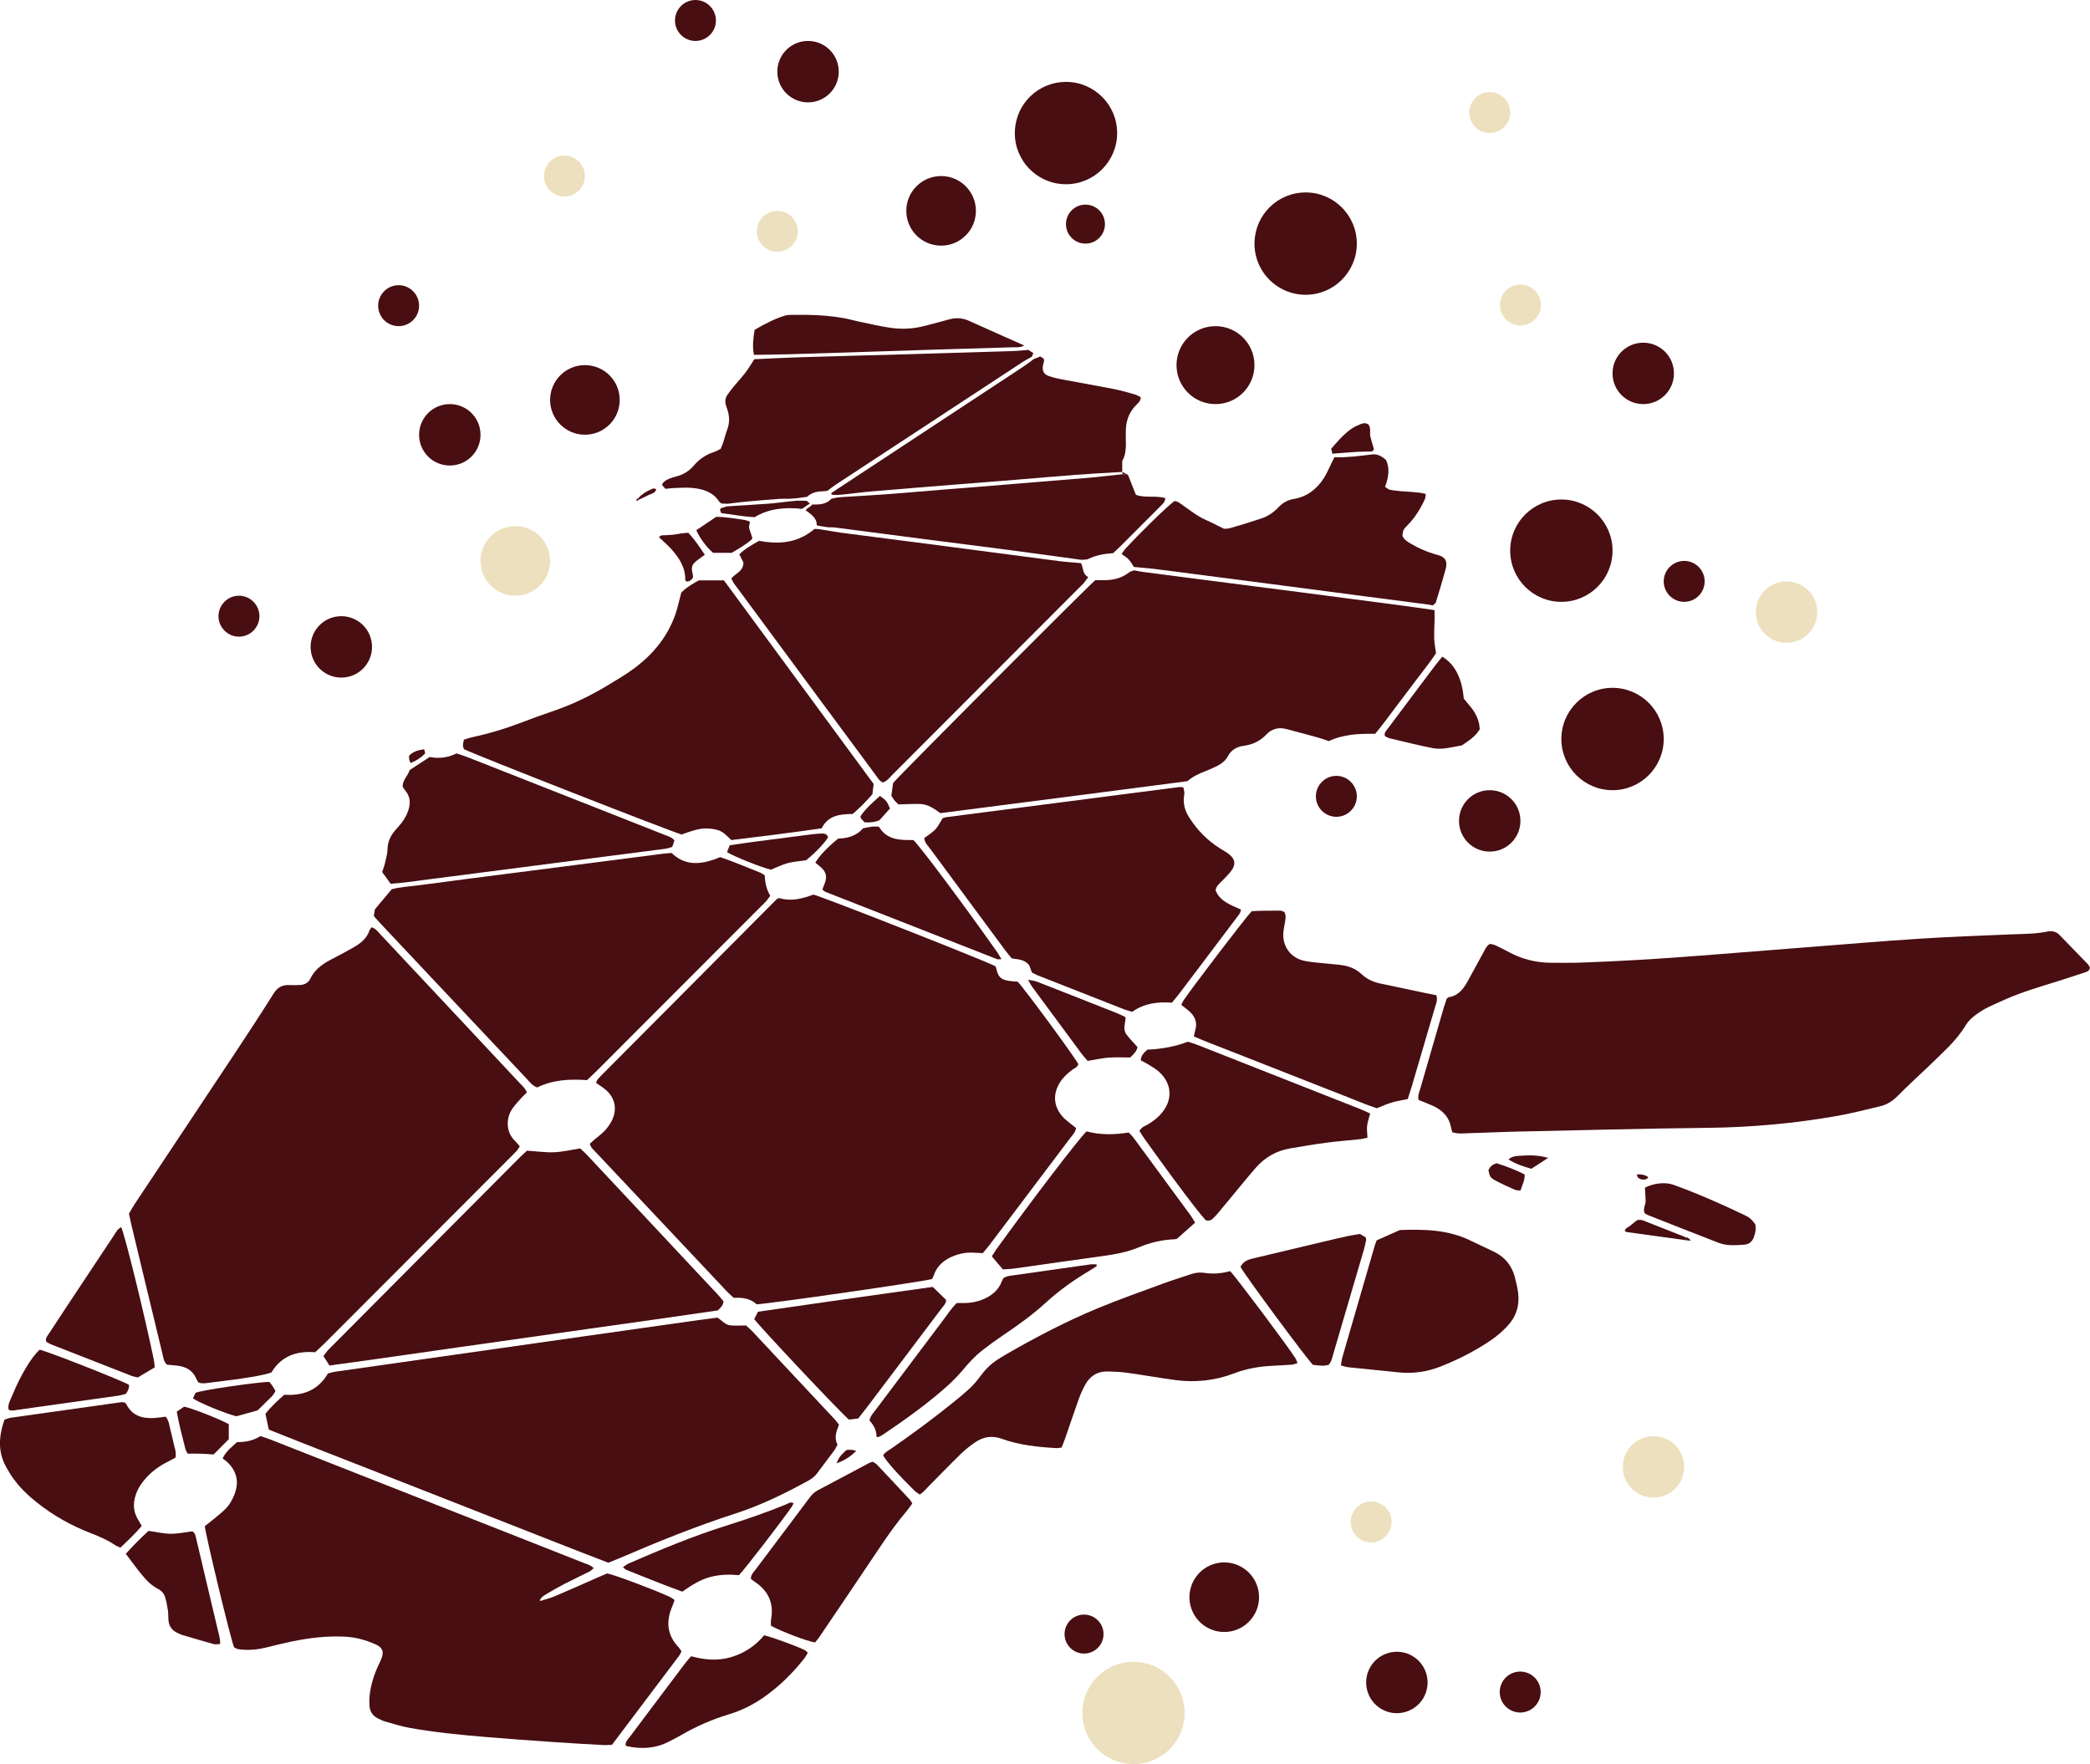 <?xml version="1.0" encoding="UTF-8"?><svg id="Calque_2" xmlns="http://www.w3.org/2000/svg" viewBox="0 0 1020.97 861.79"><defs><style>.cls-1{stroke:#d13038;}.cls-1,.cls-2,.cls-3{stroke-linecap:round;stroke-linejoin:round;stroke-width:0px;}.cls-1,.cls-2,.cls-3,.cls-4{fill:#480e12;}.cls-2{stroke:#d13037;}.cls-3{stroke:#962728;}.cls-5{fill:#ede0be;}</style></defs><g id="Calque_2-2"><g><path class="cls-4" d="M295.28,552.48c-1.46,1.56-3.26,2.79-4.9,4.19-.78,.67-1.53,1.39-2.22,2.03,.41,1.89,1.68,2.86,2.71,3.95,21.41,22.76,42.83,45.51,64.27,68.25,1.04,1.11,2.21,2.09,3.29,3.1,4.31-.27,8.2,.32,11.17,3.14,6.76-.31,81.98-11.16,85.69-12.35,.22-.43,.58-.94,.76-1.51,1.65-5.13,5.39-8.1,10.22-9.91,3.06-1.15,6.23-1.65,9.51-1.45,1.37,.08,2.73,.15,4.31,.23,1.08-1.31,2.19-2.57,3.21-3.9,2.81-3.67,5.57-7.37,8.36-11.05,10.39-13.76,20.79-27.51,31.16-41.29,1.08-1.44,2.51-2.72,2.82-4.88-.81-.64-1.65-1.28-2.46-1.95-1.3-1.08-2.69-2.08-3.83-3.31-4.68-5.05-5.21-11.12-1.6-16.97,1.57-2.53,3.72-4.48,6.09-6.24,1.08-.8,2.54-1.23,2.93-2.76-1.94-3.71-26.67-37.33-29.64-40.25-1.36-.12-2.9-.18-4.41-.42-3.8-.61-5.13-1.97-5.99-5.86-.1-.44-.28-.86-.41-1.23-3.71-2.19-84.93-34.18-88.98-35.04-5.12,1.91-10.43,3.36-16.08,1.88-.67,.18-1.34,.36-2.01,.54-28.12,28.26-56.25,56.51-84.37,84.78-.98,.98-1.96,1.96-2.86,3.01-.37,.43-.53,1.05-.86,1.75,1.37,.95,2.65,1.78,3.86,2.69,5.37,4.04,6.83,9.98,3.76,15.97-.9,1.76-2.12,3.41-3.48,4.85Z"/><path class="cls-4" d="M71.15,627.28c2.73,11.38,5.45,22.77,8.23,34.14,.43,1.75,.51,3.69,2.21,5.23,1.64,.15,3.47,.26,5.28,.5,4.06,.54,7.3,2.29,8.99,6.27,.29,.69,.73,1.33,1.02,1.85,1.85,.8,3.54,.39,5.2,.2,16.78-1.96,27.05-3.66,30.52-5.04,4.77-8,12.24-10.59,21.35-9.88,1.57-1.47,3.18-2.89,4.69-4.4,30.35-30.38,60.69-60.77,91.03-91.16,.98-.98,1.97-1.95,2.89-2.98,.49-.55,.83-1.23,1.34-2.02-.78-.91-1.4-1.77-2.15-2.48-4.89-4.58-4.46-11.37-1.64-15.66,1.26-1.91,2.87-3.59,4.39-5.32,.89-1.01,1.91-1.91,2.86-2.84-.74-2.09-2.23-3.26-3.47-4.59-11.56-12.37-23.14-24.73-34.71-37.09-11.05-11.8-22.09-23.6-33.16-35.38-1.24-1.32-2.3-2.88-4.42-3.69-.51,.67-.91,.99-1.04,1.4-1.27,3.94-4.23,6.35-7.62,8.31-3.2,1.84-6.43,3.62-9.73,5.29-4.73,2.39-9.16,5.03-11.59,10.1-1.01,2.11-2.96,3.07-5.29,3.13-1.69,.04-3.39,.13-5.07,.03-3.41-.19-5.73,1.17-7.59,4.13-6.16,9.77-12.47,19.44-18.85,29.06-16.24,24.51-32.56,48.98-48.83,73.48-1.1,1.65-2.05,3.39-3,4.99,.42,1.93,.75,3.59,1.14,5.23,2.33,9.74,4.67,19.47,7.01,29.2Z"/><path class="cls-4" d="M707.69,487.14c-.26,.04-.48,.36-.99,.76-.39,1.17-.9,2.61-1.34,4.07-.88,2.95-1.72,5.9-2.58,8.86-3,10.34-6.02,20.67-8.98,31.02-.49,1.72-1.38,3.43-.79,5.5,1.14,.45,2.28,.85,3.39,1.33,1.83,.79,3.73,1.46,5.44,2.46,3.59,2.1,6.12,5.08,6.92,9.32,.17,.88,.47,1.73,.73,2.67,3.61,1.04,7.14,.31,10.63,.34,.61-.02,1.23-.03,1.84-.05,6.15-.21,12.3-.5,18.45-.63,31.22-.67,62.43-1.51,93.66-1.85,21.45-.23,42.69-2.14,63.78-5.9,6.95-1.24,13.81-3.02,20.69-4.66,3.36-.8,6.11-2.61,8.58-5.12,4.86-4.93,10-9.58,15-14.37,3.22-3.09,6.46-6.17,9.59-9.35,3.24-3.29,6.21-6.8,8.61-10.81,1-1.67,2.48-3.17,4.03-4.37,2.19-1.68,4.53-3.24,7.01-4.41,5.14-2.42,10.33-4.81,15.67-6.75,6.79-2.46,13.75-4.46,20.63-6.66,3.66-1.17,7.32-2.34,10.97-3.57,1-.34,2.06-.73,2.32-2.29-.28-.47-.56-1.21-1.07-1.73-4.58-4.77-9.2-9.52-13.82-14.25-1.65-1.68-3.66-2.09-5.95-1.63-5.91,1.19-11.92,1.13-17.92,1.37-14.9,.62-29.82,1.16-44.7,2.12-18.11,1.16-36.19,2.71-54.29,4.12-17.63,1.37-35.26,2.77-52.9,4.16-19.47,1.53-38.97,2.71-58.49,3.4l-1.84,.04c-2.15,0-4.3,.02-6.45,.04-2.15,.01-4.3,.01-6.45-.03-7.03-.12-13.66-1.83-19.88-5.15-2.17-1.16-4.35-2.3-6.58-3.33-.93-.43-2-.54-2.81-.74-1.77,1.16-2.38,2.79-3.19,4.25-2.68,4.84-5.24,9.76-7.96,14.57-2.02,3.56-4.57,6.58-8.98,7.24Z"/><path class="cls-4" d="M138.86,681.32c-3.39,2.99-6.6,6.03-9.18,9.28,.55,2.63,1.02,4.87,1.63,7.75,18.06,7.23,36.54,14.38,54.99,21.62,18.48,7.26,36.96,14.51,55.44,21.75,18.48,7.23,36.91,14.57,55.44,21.67,2.02-.83,3.88-1.56,5.71-2.34,18.53-7.97,37.22-15.53,56.42-21.73,12.53-4.05,24.23-9.81,35.71-16.12,1.65-.91,3.05-2.04,4.18-3.56,2.75-3.71,5.57-7.37,8.32-11.09,.62-.85,1.05-1.84,1.61-2.84-1.84-3.42-.51-6.6,.72-9.76-.77-.97-1.39-1.86-2.11-2.64-13.46-14.4-26.93-28.8-40.42-43.17-1.03-1.1-2.22-2.06-2.87-2.65-2.98,0-5.28,.14-7.56-.04-2.6-.2-4.19-2.4-6.41-3.81-3.27,.43-6.62,.85-9.97,1.32-18.58,2.62-37.17,5.25-55.75,7.89-20.56,2.92-41.12,5.85-61.69,8.78-19.8,2.81-39.6,5.62-59.4,8.45-1.19,.17-2.35,.57-3.47,.85-4.84,8.31-12.3,10.98-21.31,10.39Z"/><path class="cls-4" d="M332.91,806.63c-.5-.7-.88-1.38-1.39-1.92-5.68-5.98-6.31-12.71-3.08-20.06,.42-.95,.68-1.97,1.07-3.12-.92-.58-1.64-1.15-2.45-1.52-7.69-3.53-26.76-10.69-30.44-11.41-1.2,.51-2.62,1.1-4.02,1.72-7.19,3.15-14.35,6.36-21.57,9.43-2.24,.95-4.64,1.53-6.97,2.27l-.38,.07,.02-.41h0c.66-1.45,1.93-2.24,3.2-2.99,.18-.11,.36-.21,.54-.32,2.78-1.64,5.59-3.24,8.46-4.72,3.97-2.04,8.01-3.93,11.99-5.94,.75-.38,1.35-1.05,2.14-1.69-1.63-1.59-3.49-1.99-5.17-2.66-13.01-5.16-26.04-10.28-39.07-15.41-37.79-14.88-75.58-29.76-113.37-44.63-1.7-.67-3.45-1.21-5.17-1.81-3.66,2.29-7.56,3.03-11.46,2.94-2.6,2.47-5.4,4.4-7.04,8,.76,.58,1.54,1.08,2.2,1.7,4.79,4.53,5.96,9.81,3.54,15.96-1.08,2.76-2.58,5.3-4.71,7.34-2.22,2.11-4.67,3.98-7.03,5.94-.93,.77-1.89,1.49-2.7,2.13,.49,4.9,12.71,55.42,14.25,59.06,1.37,1.17,3.09,1.18,4.77,1.3,3.72,.26,7.36-.19,10.97-1.09,4.18-1.04,8.36-2.08,12.57-2.95,8.46-1.75,16.99-2.77,25.66-2.35,5.14,.24,10.02,1.51,14.71,3.56,1.71,.75,3.38,1.57,3.95,3.72,.19,2.33-.99,4.37-1.96,6.44-2.24,4.78-3.83,9.75-4.41,15.01-.18,1.67-.18,3.38-.07,5.06,.19,2.83,1.6,4.94,4.19,6.18,1.11,.53,2.21,1.12,3.39,1.45,3.84,1.09,7.67,2.34,11.59,3.05,12.57,2.3,25.28,3.51,38,4.58,11.03,.93,22.08,1.7,33.13,2.47,7.98,.55,15.96,.99,23.95,1.43,1.35,.08,2.71-.06,4.2-.1,11.03-14.62,21.97-29.12,32.89-43.63,.45-.59,.69-1.34,1.07-2.09Z"/><path class="cls-4" d="M700.77,298.03c-2.82-.39-5.63-.8-8.45-1.19-2.82-.4-5.63-.79-8.45-1.16-16.16-2.13-32.32-4.25-48.48-6.35-15.1-1.96-30.2-3.88-45.29-5.83-10.52-1.36-21.04-2.71-31.56-4.09-.76-.1-1.52-.23-2.27-.38-.76-.14-1.51-.29-2.27-.43h0c-.63,.25-1.34,.41-1.94,.7-.2,.1-.39,.21-.56,.34-3.71,2.91-7.97,3.84-12.55,3.77-1.37-.02-2.75,0-3.86,0-3.3,2.53-95.82,95.4-98.83,99.11-.28,2.11-.53,4.03-.82,6.19,.48,.72,1,1.67,1.69,2.48,.67,.8,1.51,1.45,1.85,1.76,3.95-.09,7.32-.33,10.68-.19,3.67,.15,6.63,2.22,9.71,4.45,40.3-5.18,80.69-10.36,120.67-15.61,2.76-2.36,5.55-3.62,8.44-4.74,2-.78,3.98-1.65,5.91-2.59,2.25-1.1,4.23-2.63,5.43-4.86,1.69-3.15,4.34-4.64,7.76-5.09,4.25-.57,7.94-2.25,10.93-5.43,2.64-2.82,5.96-3.75,9.69-2.8,5.36,1.37,10.69,2.84,16.02,4.31,1.62,.45,3.19,1.05,4.93,1.63,7.15-3.41,14.83-3.66,22.6-3.56,3.7-4.35,6.88-8.89,10.24-13.28,3.37-4.4,6.71-8.82,10.02-13.27,3.29-4.43,6.84-8.67,9.49-12.85-.36-2.77-.81-4.88-.88-7.01-.09-3.07,.1-6.16,.17-9.24v-2.56c0-.75,0-1.5,0-2.25h0Z"/><path class="cls-4" d="M208.98,475.69c16.15,17.15,32.3,34.31,48.47,51.44,1.35,1.43,2.49,3.16,4.99,4.08,7.45-3.72,15.84-4.21,24.31-3.57,1.73-1.65,3.32-3.09,4.84-4.61,26.77-26.8,53.53-53.6,80.29-80.4,.87-.87,1.78-1.71,2.59-2.64,.68-.79,1.24-1.69,1.8-2.46q-2.49-3.99-2.69-9.91c-.66-.41-1.38-1.02-2.2-1.34-6.56-2.6-13.06-5.39-19.54-7.59-1.34,.51-2.33,.94-3.34,1.28-7.26,2.44-14.19,2.71-20.44-3.3-1.45,.13-3.13,.23-4.79,.44-8.09,1.03-16.17,2.1-24.25,3.14-15.56,2-31.12,3.98-46.68,5.99-15.86,2.04-31.73,4.06-47.58,6.19-4.7,.63-9.49,.83-13.43,1.99-2.87,3.43-5.32,6.36-8.2,9.79-.08,.53-.27,1.73-.52,3.26,1.35,1.51,2.44,2.79,3.6,4.02,7.59,8.08,15.19,16.15,22.8,24.22Z"/><path class="cls-4" d="M333.01,407.67c.97-.36,2.1-.84,3.27-1.2,1.76-.54,3.52-1.15,5.32-1.47,3.06-.55,6.1-.37,9.12,.52,2.65,.77,4.34,2.8,6.52,4.84,14.64-1.76,29.4-3.61,44.12-5.73,3.26-6.46,9.12-6.95,15.22-7.01,3.45-3.08,6.73-6.3,9.59-9.65,.2-1.64,.37-3.01,.61-5-23.89-32.49-47.77-64.97-71.66-97.46-.55-.74-1.11-1.47-1.51-2h-12.22c-2.91,1.61-6,3.31-8.58,5.97-.45,1.73-.94,3.51-1.36,5.3-3.07,13.21-10.66,23.41-21.28,31.43-4.28,3.23-8.97,5.95-13.58,8.73-8.45,5.1-17.31,9.34-26.68,12.51-4.95,1.67-9.87,3.47-14.75,5.34-8.06,3.1-16.29,5.56-24.72,7.39-1.32,.29-2.59,.77-3.8,1.14-.52,1.81-.74,3.28,.04,4.66,4.04,2.19,102.32,40.73,106.33,41.67Z"/><path class="cls-4" d="M457.25,266.2c-15.38-2-30.76-3.95-46.14-5.94-2.28-.3-4.55-.73-6.82-1.1-1.52-.24-3.04-.48-4.57-.72l-1.88-.06c-.74,.64-1.49,1.23-2.26,1.77-.76,.54-1.54,1.03-2.32,1.47-1.05,.59-2.11,1.09-3.2,1.52-1.08,.43-2.18,.77-3.3,1.05-1.12,.28-2.25,.48-3.4,.62-4.02,.49-8.23,.19-12.56-.61-3.39,1.94-6.88,3.77-9.63,6.62,.81,1.6,1.49,2.95,2,3.95-.01,4.33-3.82,5.29-5.86,7.71,.64,2.09,2.03,3.56,3.19,5.15,12.7,17.21,25.42,34.41,38.13,51.61,9.7,13.12,19.39,26.23,29.11,39.34,.98,1.33,1.77,2.89,3.52,3.65,2.05-.62,3.23-2.32,4.6-3.7,30.67-30.68,61.32-61.39,91.98-92.09,.54-.54,1.13-1.06,1.61-1.65,.66-.81,1.24-1.68,2.14-2.92-2.95-1.46-2.29-4.53-3.52-6.78-3.66-.34-7.34-.56-10.99-1.03-19.95-2.58-39.89-5.25-59.83-7.85Z"/><path class="cls-1" d="M393.26,261.62c-1.05,.59-2.11,1.09-3.2,1.52"/><path class="cls-1" d="M386.77,264.19c-1.12,.28-2.25,.48-3.4,.62"/><path class="cls-1" d="M393.26,261.62c.79-.44,1.56-.93,2.32-1.47"/><path class="cls-4" d="M578.57,387.17c-.08-.86-.32-1.7-.5-2.55-.87-.07-1.5-.22-2.09-.14-37.98,4.9-75.95,9.81-113.92,14.73-.6,.08-1.17,.35-1.57,.47-1.25,1.97-2.16,3.99-3.6,5.52-1.54,1.63-3.57,2.8-5.39,4.16,.21,2.35,1.78,3.74,2.93,5.3,12.23,16.61,24.5,33.2,36.78,49.78,.99,1.34,2.11,2.59,3.05,3.74,3.18,.49,6.23,.48,8.5,3.3,.37,.99,.84,2.27,1.34,3.6,1,.49,1.93,1.03,2.92,1.42,14.03,5.53,28.05,11.04,42.09,16.54,1.26,.49,2.6,.8,3.99,1.22,5.77-4.14,12.26-4.96,19.39-4.47,1.29-1.57,2.39-2.84,3.41-4.18,3.36-4.41,6.69-8.84,10.03-13.26,5.94-7.86,11.89-15.71,17.81-23.6,.97-1.3,2.22-2.5,2.47-4.43-5-2.3-10.29-3.99-12.39-9.41,.35-2.28,1.98-3.33,3.23-4.66,1.58-1.68,3.31-3.26,4.62-5.13,2.08-2.95,1.66-5.43-1.11-7.7-1.3-1.07-2.81-1.88-4.24-2.77-6.4-3.96-11.54-9.17-15.53-15.54-1.94-3.1-2.88-6.45-2.41-10.13,.08-.61,.24-1.23,.18-1.83Z"/><path class="cls-4" d="M283.44,560.99c-4.48,.7-8.55,1.7-12.65,1.87-4.26,.18-8.55-.45-13.36-.76-1.1,1.03-2.59,2.34-3.99,3.75-30.52,30.66-61.03,61.33-91.55,92.01-.65,.65-1.34,1.28-1.94,1.98-.67,.8-1.25,1.67-1.95,2.61,.99,1.54,1.89,2.94,2.95,4.59,21.29-2.88,42.42-5.97,63.56-8.97,21.01-2.98,42.02-5.98,63.04-8.95,21.15-2.99,42.32-5.92,63.1-8.99,1.44-1.37,2.57-2.41,2.8-4.39-.75-.91-1.56-2.02-2.49-3.01-21.46-22.94-42.93-45.86-64.41-68.78-1.03-1.1-2.2-2.09-3.12-2.96Z"/><path class="cls-4" d="M600.95,620.94c-4.13,1.11-8.26,1.51-12.4,.86-2.37-.37-4.57-.13-6.8,.63-4.52,1.54-9.08,2.93-13.55,4.58-10.83,3.99-21.74,7.8-32.38,12.24-15.35,6.4-30.08,14.12-44.5,22.43-1.33,.77-2.63,1.6-3.93,2.43-3.42,2.17-6.2,5-8.59,8.28-1.44,1.97-3.04,3.89-4.81,5.56-2.69,2.52-5.56,4.87-8.43,7.19-9.82,7.94-19.99,15.42-30.37,22.62-1.36,.94-2.96,1.66-3.76,3.2,1.73,3.1,7.31,9.38,15.34,17.25,.73,.71,1.65,1.24,2.48,1.85,1.88-1.03,2.95-2.56,4.24-3.86,5.3-5.36,10.55-10.78,15.95-16.05,2.08-2.03,4.42-3.84,6.81-5.51,4.03-2.8,8.38-3.52,13.14-1.79,8.63,3.13,17.67,4.02,26.75,4.55,.74,.04,1.49-.18,2.48-.3,.61-1.58,1.25-3.13,1.8-4.71,2.22-6.4,4.36-12.84,6.65-19.22,.83-2.31,1.88-4.57,3.05-6.72,2.33-4.27,5.96-6.6,10.89-6.5,3.22,.07,6.46,.21,9.65,.65,7.77,1.08,15.49,2.46,23.26,3.52,9.94,1.36,19.67,.32,29.05-3.28,5.82-2.23,11.84-3.28,18.02-3.63,3.38-.2,6.76-.33,10.14-.58,.83-.06,1.64-.45,2.73-.78-.44-1.01-.65-1.74-1.03-2.36-3.38-5.39-29.17-39.87-31.89-42.53Z"/><path class="cls-4" d="M328.44,238.44c3.22-.09,6.46-.39,9.65-.1,5.32,.49,10.29,1.98,13.41,6.91,.15,.24,.48,.36,.95,.7l.67,.03c.7,.03,1.5,.07,2.3,.11,1.58-.19,3.16-.39,4.75-.58s3.17-.38,4.75-.52c5.3-.49,10.62-.91,15.93-1.3,1.66-.12,3.34-.03,5.02-.04l3.64-.32c1.56-.2,3.12-.4,4.68-.6,1.94-1.8,4.27-2.57,6.86-2.68,1.03-.05,2.06-.17,3.09-.26,1.35-1,2.66-2.08,4.07-3,30.47-20.02,60.95-40.02,91.44-60.01,1.41-.92,2.93-1.67,4.39-2.51,.21-.51,.43-1.02,.74-1.78-.86-.55-1.65-1.06-2.43-1.56h0c-1.83,.14-3.66,.34-5.49,.46-.61,.04-1.22,.07-1.83,.09-16.87,.54-33.75,1.05-50.62,1.54-17.8,.51-35.59,.95-53.39,1.49-7.51,.23-15.02,.63-22.53,.96-1.43,2.17-2.74,4.43-4.32,6.5-1.86,2.44-3.97,4.69-5.93,7.06-.98,1.18-1.89,2.42-2.78,3.67-1.14,1.6-1.45,3.36-.82,5.26,.29,.88,.57,1.76,.84,2.64,.97,3.2,.91,6.34-.32,9.49-.72,1.86-1.15,3.83-1.77,5.72-.38,1.15-.88,2.26-1.34,3.45-1.19,.57-2.24,1.23-3.39,1.59-3.92,1.26-7.13,3.52-9.79,6.63-2.26,2.65-5.08,4.38-8.48,5.25-2.23,.57-4.46,1.24-6.24,2.83-.32,.29-.47,.76-.8,1.32,.58,.65,1.16,1.29,1.73,1.93,1.24-.13,2.3-.32,3.36-.35Z"/><path class="cls-4" d="M627.36,445.47c-.56-.19-1.27-.64-1.98-.63-4.74,.06-9.49-.05-13.9,.26-2.7,2.7-29.51,37.82-33.32,43.59-.41,.62-.67,1.34-1.09,2.22,1.31,1.01,2.54,1.89,3.68,2.88,2.91,2.51,4.3,5.56,3.14,9.45-.26,.85-.39,1.75-.68,3.09,6.03,2.57,12.05,4.82,18.02,7.18,6.01,2.38,12.02,4.72,18.04,7.08,5.87,2.31,11.73,4.62,17.6,6.92,6.01,2.36,12.01,4.76,18.04,7.07,6.01,2.31,11.92,4.89,17.65,6.8,2.77-1.09,5.01-2.14,7.35-2.83,2.47-.73,5.05-1.1,7.77-1.67,.73-2.31,1.47-4.48,2.12-6.68,3.79-12.85,7.57-25.7,11.32-38.56,.46-1.59,1.27-3.16,.53-5.48-1.92-.38-3.72-.72-5.51-1.1-7.37-1.55-14.75-3.08-22.11-4.67-3.37-.73-6.45-2.21-8.95-4.57-3.09-2.93-6.81-4.08-10.85-4.53-3.67-.4-7.35-.67-11.02-1.07-2.14-.23-4.29-.46-6.38-.94-6.24-1.47-10.21-6.74-9.95-13.2,.07-1.68,.48-3.34,.73-5.02,.27-1.81,.86-3.62-.24-5.61Z"/><path class="cls-4" d="M549.58,268.27c-.59,.65-1.04,1.43-1.69,2.35,1.29,.96,2.51,1.63,3.41,2.6,.51,.55,.95,1.17,1.37,1.81s.82,1.3,1.25,1.93h0c3.67,.36,7.35,.61,11.01,1.08,18.46,2.36,36.91,4.77,55.37,7.17,15.71,2.05,31.42,4.12,47.12,6.17,10.07,1.31,20.13,2.61,30.2,3.93,.76,.1,1.51,.29,2.26,.43,.54-.51,1.37-.94,1.56-1.56,1.64-5.29,3.21-10.6,4.7-15.94,.46-1.62,.66-3.33-.14-4.89-1.21-1.72-3.08-2.07-4.84-2.58-4.16-1.2-8.1-2.91-11.82-5.1-1.71-1.01-3.49-2-4.26-3.99,.38-2.84,.33-2.9,2.54-5.15,3.61-3.67,6.24-7.99,8.4-12.61,.35-.75,.33-1.66,.5-2.65-4.19-1.01-8.19-.99-12.15-1.33-1.83-.16-3.67-.34-5.46-.72-.8-.17-1.48-.88-2.3-1.4,1.6-4.48,2.5-8.8,.45-13.13-1.2-1.1-2.47-1.97-3.89-2.43-.21-.07-.43-.13-.65-.17-.66-.14-1.37-.2-2.11-.14h0c-.77,.09-1.54,.19-2.31,.29s-1.54,.19-2.31,.28c-1.47,.17-2.95,.34-4.42,.47-.13,.01-.26,.02-.38,.04-1.49,.13-2.98,.24-4.47,.3-.78,.03-1.55,.05-2.33,.06-.78,0-1.56,0-2.34-.03h0c-.53,1.09-1.06,2.18-1.6,3.27-1.17,2.33-2.15,4.78-3.56,6.95-3.47,5.39-8.23,9.07-14.7,10.16-3,.5-5.49,1.92-7.53,4.13-2.35,2.54-5.2,4.36-8.43,5.44-4.94,1.66-9.94,3.16-14.94,4.62-1.28,.37-2.69,.32-3.17,.37-2.43-1.22-4.05-2.05-5.68-2.84-2.2-1.08-4.5-1.98-6.6-3.24-2.49-1.5-4.8-3.3-7.21-4.95-1.49-1.02-2.82-2.4-4.69-2.52-3.15,2.17-16.84,15.5-24.14,23.5Z"/><path class="cls-2" d="M673.17,222.26c-.21-.07-.43-.13-.65-.17"/><path class="cls-2" d="M650.23,226.62c.54-1.09,1.07-2.18,1.6-3.27"/><path class="cls-4" d="M197.95,431.05c3.82-.46,7.62-1,11.44-1.49,12.96-1.67,25.93-3.34,38.89-5.02,13.27-1.71,26.54-3.44,39.81-5.15,12.35-1.6,24.71-3.17,37.06-4.79,1.04-.14,2.05-.55,3.27-.89,.37-1.12,.73-2.23,1.04-3.19-1.36-1.66-3.08-2.01-4.62-2.62-8.72-3.47-17.45-6.91-26.18-10.35-23.33-9.2-46.66-18.39-70-27.57-1.84-.72-3.74-1.31-5.59-1.95-4.31,2.11-8.67,2.65-13.17,1.74-3.35,2.19-6.56,4.29-9.78,6.4-.87,2.84-3.47,4.82-3.44,8.1,.4,.61,.76,1.3,1.25,1.86,2.63,3.02,2.67,6.4,1.45,9.98-.86,2.51-2.24,4.72-3.93,6.75-.89,1.06-1.85,2.06-2.73,3.13-2.1,2.57-3.33,5.42-3.41,8.86-.05,2.27-.73,4.54-1.25,6.78-.34,1.48-.9,2.92-1.36,4.37,1.37,1.89,2.63,3.62,4.15,5.72,2.52-.24,4.82-.4,7.1-.68Z"/><path class="cls-4" d="M406.09,240.84c.05,.28,.11,.55,.18,.82,.89,.05,1.79,.09,2.68,.14,.91-.07,1.82-.15,2.73-.22h0c2.44-.27,4.87-.55,7.3-.83s4.87-.54,7.31-.74c14.22-1.21,28.45-2.35,42.67-3.49,9.18-.74,18.36-1.43,27.54-2.18,9.64-.78,19.27-1.65,28.91-2.38,6.73-.51,13.47-.85,20.2-1.27,.89-.05,1.78-.09,2.67-.14h0l-.07-.03c0-1.14,0-2.28,0-3.74v-1.58c1.84-3.07,1.94-7.2,1.74-11.38-.04-.92,.04-1.84,.02-2.76-.09-5.16,1.47-9.64,5.17-13.34,.94-.94,2.13-1.83,2.09-3.69-.83-.41-1.72-1.02-2.7-1.3-3.39-.96-6.78-1.98-10.23-2.66-8.42-1.66-16.88-3.1-25.31-4.7-2.25-.43-4.52-.92-6.67-1.68-2.43-.86-3.24-2.51-2.85-5.07,.11-.75,.41-1.47,.56-2.22,.06-.28-.07-.59-.16-1.17-.45-.29-1.05-.69-1.7-1.11-1.1,.44-2.08,.83-3.07,1.22-1.86,1.35-3.67,2.76-5.59,4.02-31.14,20.51-62.29,41-93.44,61.49Z"/><polygon class="cls-4" points="548.31 230.54 548.31 230.54 548.31 230.54 548.31 230.54"/><path class="cls-4" d="M669.33,543.95c-1.76-.8-3.25-1.55-4.8-2.16-26.6-10.5-53.21-21-79.82-31.47-1.55-.61-3.17-1.05-4.43-1.45q-8.8,3.4-19.82,3.88c-1.37,1.39-3.14,2.66-3.18,5.23,1.3,.69,2.55,1.27,3.7,2.01,1.81,1.15,3.73,2.22,5.29,3.65,6.31,5.78,6.71,13.63,1.16,20.16-1.91,2.25-4.22,4.01-6.77,5.51-1.3,.76-2.9,1.12-4.04,3.14,.75,1.18,1.43,2.37,2.22,3.48,2.77,3.88,5.46,7.62,8.02,11.14,1.59,2.19,3.13,4.3,4.61,6.32,.21,.28,.42,.57,.62,.85,.53,.72,1.06,1.43,1.57,2.13,7.72,10.44,13.46,17.81,15.41,19.73,.97,.31,1.86,.21,2.64-.25,.26-.15,.51-.34,.75-.57,.78-.74,1.55-1.5,2.24-2.33,4.72-5.68,9.41-11.38,14.13-17.06,1.57-1.89,3.15-3.78,4.78-5.62,4.45-5.01,9.99-8.15,16.59-9.27,5.91-1.01,11.82-2.02,17.76-2.8,5.48-.72,11.01-1.13,16.51-1.72,1.17-.13,2.32-.48,3.56-.74-.1-2.14-.41-3.99-.2-5.78,.22-1.92,.92-3.79,1.48-5.96Z"/><path class="cls-2" d="M572.09,574.22c-.21-.28-.41-.56-.62-.85"/><path class="cls-4" d="M740.03,623.97c-1.46-5.71-4.86-9.9-10.16-12.48-3.73-1.82-7.53-3.5-11.25-5.35-11.48-5.7-23.75-5.65-34.78-5.28-4.54,2.02-7.87,3.51-11.33,5.05-.29,.77-.66,1.62-.92,2.5-5.29,18.2-10.58,36.39-15.84,54.6-.33,1.15-.42,2.37-.7,4.01,1.57,.38,2.58,.76,3.63,.87,8.11,.85,16.22,1.62,24.33,2.48,7.19,.76,14.13-.23,20.82-2.88,8.61-3.41,16.84-7.6,24.5-12.8,2.9-1.97,5.62-4.34,8.02-6.9,4.23-4.49,6.04-9.99,5.28-16.15-.31-2.58-.96-5.14-1.61-7.67Z"/><path class="cls-4" d="M489.28,236.9c-9.03,.73-18.05,1.43-27.08,2.16-9.79,.79-19.58,1.65-29.37,2.39-7.03,.53-14.08,.89-21.12,1.33l-2.7,.26c-.95,.19-1.89,.39-2.84,.58-.44,.47-.91,.88-1.41,1.22-.75,.51-1.56,.89-2.42,1.14-.86,.26-1.76,.39-2.71,.44-1.49,.07-1.5,.02-2.99,.02,0,.84-2.58,1.71-3.02,2.84,2.2,1.69,5.69,3.87,5.3,7.25,.3,.05,.58,.16,.84,.31,1.52,.24,3.03,.48,4.55,.72,1.23,.04,2.46-.02,3.67,.14,14.77,1.9,29.54,3.85,44.31,5.76,13.4,1.73,26.81,3.39,40.21,5.15,11.87,1.56,23.73,3.22,35.6,4.84,1.21-.13,2.58,.06,3.61-.44,3.8-1.86,7.86-2.5,12.07-2.81,1.36-1.29,2.72-2.52,4.02-3.82,6.09-6.07,12.16-12.16,18.23-18.25,.87-.87,1.79-1.7,2.54-2.66,.4-.52,.48-1.29,.75-2.11-5-1.49-10.1,.06-14.44-1.68-1.4-3.52-2.63-6.63-3.87-9.75-.89-.09-1.78-.18-2.67-.27-.9,.09-1.8,.19-2.69,.28-4.72,.5-9.44,1.08-14.17,1.48-14.07,1.19-28.15,2.32-42.22,3.45Z"/><path class="cls-4" d="M6.57,722.31c3.16,4.41,7.05,8.13,11.28,11.51,8.12,6.49,17.09,11.51,26.78,15.23,4.03,1.55,7.96,3.28,11.56,5.71,.73,.49,1.6,.76,2.65,1.25,3.61-3.47,7.2-6.77,10.4-10.6-.68-1.17-1.18-2.1-1.74-3-2.37-3.79-2.6-7.8-1.25-11.98,1.06-3.29,2.92-6.09,5.23-8.62,2.95-3.22,6.43-5.71,10.31-7.67,1.35-.68,2.67-1.41,3.9-2.06,.62-2.66-.43-4.83-.88-7.06-.42-2.11-.95-4.21-1.49-6.29-.57-2.19-.68-4.55-2.35-6.7-1.79,.22-3.59,.53-5.41,.64-5.93,.39-11.02-.99-13.91-6.85-.12-.25-.44-.4-.81-.73-.45-.04-1.07-.2-1.66-.12-17.97,2.51-35.94,5.03-53.9,7.59-.9,.13-1.76,.51-3.08,.9-2.83,8.09-3.38,15.83,.94,23.38,1.07,1.87,2.16,3.73,3.42,5.48Z"/><path class="cls-4" d="M556.42,609.26c5.54-2.33,11.4-3.66,17.46-3.9,.6-.02,1.18-.27,1.1-.25,3.21-2.86,5.92-5.28,8.82-7.86-.8-1.29-1.44-2.51-2.24-3.6-9.27-12.66-18.56-25.3-27.87-37.93-.62-.84-1.43-1.55-2.31-2.49-6.88,1.1-13.75,1.27-20.6-.54-3.56,3.26-26,32.65-44.03,57.54-.79,1.09-1.46,2.28-2.24,3.51,1.84,2.16,3.52,4.13,5.41,6.35,1.68-.12,3.51-.15,5.31-.4,14.45-2.02,28.89-4.12,43.35-6.11,6.1-.84,12.08-1.89,17.84-4.31Z"/><path class="cls-4" d="M428.44,715.49c-.6-.63-1.46-1.02-2.1-1.46-.67,.22-1.13,.31-1.53,.52-8.43,4.47-16.83,8.98-25.28,13.42-1.55,.81-2.76,1.91-3.78,3.29-1.83,2.48-3.69,4.93-5.55,7.39-6.94,9.23-13.91,18.45-20.82,27.7-1.07,1.43-2.54,2.7-2.61,4.85,.61,.48,1.17,1.01,1.8,1.42,6.8,4.42,9.58,10.57,8.08,18.62-.19,1-.03,2.07-.03,2.95,5.06,2.78,18.07,7.69,21.54,8.13,.58-.72,1.32-1.49,1.91-2.36,9.92-14.67,19.86-29.34,29.71-44.06,4.2-6.28,8.57-12.42,13.46-18.18,.88-1.03,1.61-2.19,2.42-3.29-.46-.74-.71-1.32-1.12-1.76-5.35-5.75-10.71-11.49-16.11-17.19Z"/><path class="cls-4" d="M423.45,687.52c5.48-7.24,10.95-14.49,16.42-21.74,6.68-8.84,13.37-17.68,20.02-26.54,.98-1.3,2.31-2.48,2.3-4.22-2.23-2.17-4.29-4.19-6.54-6.38-28.4,3.95-56.83,7.98-85.37,12.13-.71,1.36-1.31,2.54-1.85,3.57,2.58,3.7,42.81,46.39,46.27,49.12,1.28-.16,2.79-.34,4.57-.56,1.54-1.98,2.88-3.67,4.17-5.38Z"/><path class="cls-4" d="M398.28,421.43c.89,.72,1.86,1.44,2.75,2.23,2.59,2.33,3.1,4.56,1.85,7.88-.37,.97-.76,1.93-1.17,2.97,.65,.49,1.08,.99,1.62,1.2,27.9,10.96,55.81,21.91,83.73,32.83,.38,.15,.87,.02,2.14,.02-.88-1.49-1.35-2.43-1.95-3.28-17.15-24.27-37.62-51.67-41.07-54.92-6.27,.03-12.9,.16-16.87-6.57-1.19,0-2.26-.1-3.3,.02-1.51,.19-3,.54-4.43,.82-3.39,3.92-7.86,4.87-12.17,5.04-5.04,4.03-9.4,8.65-11.1,11.75Z"/><path class="cls-4" d="M428.91,702.04c.7-.31,1.43-.57,2.06-.99,10.86-7.32,21.53-14.89,31.33-23.6,2.98-2.65,5.82-5.52,8.36-8.59,2.76-3.35,5.7-6.48,9.1-9.15,3.26-2.56,6.63-5.01,10.08-7.33,7.29-4.9,14.43-10.01,20.92-15.94,6.63-6.06,13.87-11.22,21.58-15.78,1.17-.69,2.3-1.46,3.45-2.19-.05-.28-.11-.55-.16-.83-1.03,0-2.08-.12-3.1,.02-12.49,1.75-24.98,3.53-37.46,5.32-1.66,.24-3.38,.32-4.92,1.39-.24,.49-.55,1.02-.77,1.59-1.66,4.32-4.93,6.98-9.04,8.72-2.86,1.21-5.87,1.81-8.99,1.83-1.37,.01-2.73,0-3.97,0-2.75,2.73-4.66,5.73-6.78,8.54-10.94,14.51-21.86,29.04-32.77,43.58-1.18,1.57-2.66,3-3.09,5.27,2.09,2.22,3.47,4.88,3.46,7.93,.45,.14,.63,.26,.73,.22Z"/><path class="cls-4" d="M667.37,605.64c.06-.27-.11-.59-.25-1.22-.82-.48-1.84-1.08-2.82-1.65-2.14,.38-4.12,.65-6.06,1.08-4.05,.89-8.08,1.84-12.12,2.8-11.2,2.66-22.4,5.36-33.61,7.99-2.6,.61-5.08,1.3-6.51,4.24,1.88,3.7,32.09,44.59,35.36,47.82,2.41,.23,5.1,.84,7.74-.02,1.46-1.73,1.76-3.76,2.32-5.65,4.97-16.81,9.9-33.64,14.81-50.46,.47-1.62,.8-3.28,1.15-4.92Z"/><path class="cls-4" d="M393.16,806.08c-3.34-1.74-16.71-6.63-19.9-7.25-4.12,5.01-9.5,8.69-16.01,10.64-6.54,1.96-13.05,1.39-19.66-.41-1.11,1.33-2.14,2.45-3.05,3.65-4,5.27-7.97,10.57-11.95,15.86-4.91,6.52-9.83,13.02-14.7,19.57-.98,1.31-2.33,2.49-2.31,4.29,.35,.27,.56,.55,.83,.61,6.97,1.45,13.76,1.12,20.21-2.21,1.91-.99,3.86-1.93,5.71-3.01,7.47-4.38,15.34-7.85,23.62-10.34,6.26-1.88,11.99-4.75,17.32-8.5,7.48-5.27,13.93-11.63,19.59-18.8,.65-.82,1.12-1.78,1.75-2.8-.56-.52-.92-1.05-1.43-1.32Z"/><path class="cls-4" d="M25.35,656.87c12.86,5.06,25.74,10.11,38.62,15.12,1.11,.43,2.32,.62,3.37,.89,2.85-1.71,5.47-3.28,8.24-4.94-.15-1.33-.19-2.55-.43-3.72-4.66-22.41-14.05-60.65-15.95-64.77-1.95,1.03-2.63,2.65-3.54,4.02-7.59,11.39-15.15,22.8-22.7,34.21-3.14,4.74-6.27,9.49-9.38,14.26-.65,.99-1.59,1.95-.9,3.56,.79,.41,1.69,1,2.67,1.38Z"/><path class="cls-4" d="M409.77,172.31c15.5-.5,30.99-1.03,46.49-1.51,12.74-.4,25.48-.74,38.21-1.14,1.97-.06,4.02,.23,5.83-.91-8.99-4-17.99-7.97-26.95-12.03-3.24-1.47-6.46-1.63-9.86-.65-3.84,1.11-7.73,2.04-11.59,3.08-5.73,1.54-11.56,1.81-17.38,.91-5-.77-9.95-1.93-14.91-2.96-2.41-.5-4.77-1.21-7.19-1.65-8.66-1.57-17.42-1.79-26.19-1.63-.92,.02-1.87,.08-2.74,.34-5.32,1.62-10.16,4.22-14.87,6.98-.66,4.26-1.17,8.2-.3,12.2,5.68-.09,11.36-.14,17.04-.29,8.13-.21,16.27-.48,24.4-.75Z"/><path class="cls-4" d="M354.87,745.24c-16.31,5.12-32.08,11.69-47.75,18.5-.92,.4-1.7,1.1-2.82,1.84,.78,.61,1.19,1.11,1.72,1.32,9,3.57,17.95,7.24,27.29,10.61,4.43-3.08,8.54-5.74,13.38-7.09,4.81-1.34,9.69-1.4,14.29-.96,2.7-2.69,21.62-27.28,25.91-33.59,.32-.47,.5-1.03,.77-1.59-1.56-.79-2.61,.17-3.66,.6-9.55,3.92-19.28,7.27-29.12,10.36Z"/><path class="cls-4" d="M99.14,765.49c-1.1-4.64-2.17-9.28-3.31-13.91-.32-1.3-.46-2.76-1.9-3.54-3.47,.43-6.96,1.22-10.45,1.2-3.48-.02-6.96-.86-10.92-1.41-3.59,3.29-7.28,6.91-11.11,11.21,2.83,3.71,5.26,7.07,7.88,10.27,2.24,2.74,4.72,5.27,7.95,6.91,1.75,.89,2.9,2.36,3.44,4.15,.62,2.04,.99,4.17,1.3,6.29,.24,1.67,.13,3.38,.31,5.06,.29,2.63,1.63,4.6,4.03,5.78,.83,.41,1.65,.86,2.52,1.12,5.15,1.54,10.3,3.07,15.48,4.5,.94,.26,2.03,0,3.14-.02,.19-2.19-.41-3.95-.83-5.73-2.5-10.63-5.03-21.25-7.55-31.87Z"/><path class="cls-4" d="M701.25,324.86c-4.17,5.52-8.31,11.06-12.46,16.59-3.69,4.92-7.4,9.82-11.06,14.76-.7,.94-1.76,1.82-1.13,3.45,.7,.31,1.5,.81,2.37,1.02,7.02,1.65,14.02,3.45,21.1,4.8,4.58,.87,9.14-.56,13.67-1.28,.29-.05,.59-.2,.84-.37,3-2.11,6.19-4.02,8.28-7.62-.13-1-.16-2.23-.48-3.38-.83-3.01-2.34-5.66-4.39-8.02-1.09-1.26-2.13-2.58-2.95-3.58-.78-9.75-4.3-16.73-10.48-20.45-1.21,1.5-2.3,2.76-3.3,4.1Z"/><path class="cls-4" d="M8.4,688.72c16.45-2.3,32.89-4.61,49.33-6.94,1.35-.19,2.66-.62,3.78-.88,1.44-2.33,1.42-2.34,1.53-4.4-3.43-2.09-39.67-16.35-43.65-17.18-3.83,3.3-9.39,12.47-13.4,22.35-.89,2.19-2.34,4.32-1.78,6.96,1.49,.72,2.86,.27,4.19,.09Z"/><path class="cls-4" d="M851.7,593.32c-11.21-5.38-22.61-10.34-34.3-14.59-3.89-1.41-9.59-.76-13.84,1.42,.11,2.05,.24,4.17,.34,6.3,.1,2.09-1.59,4.08-.38,6.31,.53,.28,1.05,.62,1.61,.84,11.42,4.5,22.83,9.02,34.28,13.46,4.12,1.6,8.46,1.27,12.74,.94,2.34-.18,3.94-1.57,4.68-3.85,.62-1.91,1.18-3.83,.6-6.18-2.25-2.77-2.46-3.09-5.73-4.65Z"/><path class="cls-4" d="M503.2,480.39c.33,.6,.68,1.19,1.08,1.74,8.02,10.91,16.06,21.79,24.13,32.67,.9,1.21,1.95,2.31,2.93,3.45,3.56-.58,6.86-1.35,10.2-1.61,3.5-.27,7.04-.06,10.55-.06,1.65-1.56,3.21-3,3.59-5.08-1.95-2.22-3.93-4.14-5.51-6.35-1.76-2.47-.39-5.35-.32-8.25-1.29-.62-2.49-1.29-3.75-1.79-13.15-5.21-26.29-10.41-39.47-15.54-.35-.14-.71-.24-1.07-.34-1.09-.28-2.23-.4-3.34-.63,.34,.59,.65,1.2,.98,1.8Z"/><path class="cls-4" d="M502.22,478.59h0v-.03l-.02-.04-.04-.11,.05,.17h.02Z"/><path class="cls-4" d="M401.71,407.15c-1.84,.06-3.67,.22-5.5,.45-9.28,1.18-18.55,2.37-27.82,3.6-3.94,.52-7.86,1.13-11.93,1.71-.49,1.26-.91,2.34-1.3,3.35,3.5,2.2,17.22,7.63,21.46,8.57,2.75-1.1,5.37-2.45,8.15-3.19,2.94-.78,6.03-.96,8.97-1.39,4.54-3.64,9.06-8.36,10.79-11.25-.44-1.38-1.52-1.89-2.82-1.84Z"/><path class="cls-4" d="M131.59,675.05c-4.91-.05-34.27,4.16-36.1,5.36-.3,.64-.78,1.69-1.24,2.68,3.1,2.21,15.81,7.39,21.21,8.76,3.43-.95,6.67-1.85,10.32-2.87,1.25-1.21,2.84-2.65,4.32-4.21,1.56-1.64,3.52-2.97,4.45-5.33-.47-.79-.91-1.6-1.42-2.35-.5-.74-1.09-1.44-1.55-2.04Z"/><path class="cls-4" d="M86.35,689.57c1.09,6.4,2.77,12.3,4.22,18.24,.21,.85,.77,1.6,1.11,2.29,2.22,0,4.19-.05,6.16,.01,2.12,.07,4.24,.24,6.51,.38,2.65-2.66,5.22-5.25,7.41-7.45v-7.3c-3.54-2.15-17.42-7.64-21.78-8.61-.95,.64-2.07,1.39-3.64,2.45Z"/><path class="cls-4" d="M364.09,254.06c-4.84-.71-9.66-1.61-14.23-1.58-3.47,2.32-6.62,4.43-9.72,6.51,1.72,3.94,5.36,8.79,8.21,11.05h9.07c3.21-1.86,6.66-3.85,9.71-6.44,.2-.17,.23-.55,.4-.98-.57-1.11-.32-1.05-1.21-3.46-.89-2.41,0-2.82,0-4.28-.59-.3-1.67-.73-2.22-.81Z"/><path class="cls-4" d="M553.92,276.95c.02,.52,.05,1.03,.07,1.55-.02-.52-.05-1.03-.07-1.55h0Z"/><path class="cls-4" d="M692.33,296.84c2.82,.4,5.63,.8,8.45,1.19h0c-.3-.77-.59-1.53-.89-2.3,.3,.77,.59,1.53,.89,2.3-2.82-.39-5.63-.79-8.45-1.19Z"/><path class="cls-4" d="M327.92,268.19c3.84,4.32,6.98,9.02,6.83,15.19,0,.21,.38,.43,.63,.7,1.47-.04,2.52-.76,3.13-2.01,0-.42,.06-.74,0-1.03-1.04-4.27-.7-5.28,2.72-7.82,.85-.63,1.71-1.24,3.08-2.23-2.65-3.92-4.99-7.49-8.09-10.75-1.2,.12-2.41,.2-3.61,.36-1.22,.16-2.42,.45-3.64,.59-1.22,.14-2.46,.12-3.68,.26-1.12,.13-2.45-.34-3.37,.98,2.05,1.96,4.17,3.73,5.99,5.77Z"/><path class="cls-4" d="M496.85,171.38c1.83-.12,3.66-.32,5.49-.46h0c-.68-.72-1.36-1.44-2.04-2.16,.68,.72,1.36,1.44,2.04,2.16-1.83,.14-3.66,.34-5.49,.46Z"/><path class="cls-4" d="M663.49,220.71c2.26-.14,4.52-.11,6.78-.15,.3-.32,.6-.64,.94-1.01-.6-2.08-1.26-4.09-1.76-6.15-.49-2.02,.43-4.3-.97-6.05-1.28-.83-2.52-.71-3.66-.24-1.54,.64-3.12,1.29-4.48,2.23-3.93,2.69-6.96,6.31-10.04,9.87,.11,.48,.2,.9,.29,1.29,.09,.39,.17,.76,.25,1.12h0c2.11-.15,4.21-.32,6.32-.48,2.11-.16,4.21-.31,6.32-.44Z"/><path class="cls-4" d="M389.56,244.57c-1.21,.11-2.42,.22-3.63,.33h0c-2.61,.29-5.22,.64-7.83,.9-.87,.09-1.74,.17-2.62,.23-6.69,.5-13.39,.88-20.08,1.3-1.03,.27-2.07,.51-3.07,.84-.23,.07-.35,.46-.64,.87,.17,.43,.39,.97,.65,1.63,5.51,.63,10.9,1.74,16.34,1.95,6.92-4.27,15.23-4.95,23-4.03,.81-.36,3.2-2.31,3.92-2.51-.33-.59-1.12-.84-1.45-1.43l-4.58-.09Z"/><path class="cls-4" d="M731.05,568.23c-1.93,.65-3.11,1.52-3.95,3.42,.65,2.92,.78,3.54,3.03,4.8,3.2,1.79,6.58,3.26,9.93,4.75,.76,.34,1.72,.24,2.74,.36,.72-2.71,2.22-4.93,1.96-7.88-4.52-2.27-9.19-4.06-13.72-5.45Z"/><path class="cls-4" d="M823.51,604.4c-3.14-1.24-6.28-2.48-9.43-3.72-3.14-1.24-6.29-2.48-9.43-3.71-1.55-.6-3.07-1.52-4.99-.87-.98,.78-2.09,1.6-3.13,2.52-.96,.85-2.48,1.15-2.85,2.63,.4,.27,.64,.55,.91,.59,9.73,1.35,19.46,2.68,29.19,4.02l-.27-1.45h0Z"/><path class="cls-4" d="M429.61,400.69c1.8-2.01,3.52-3.92,5.16-5.76-1.65-3.73-1.73-3.82-4.91-6.12-3.45,3.1-6.78,5.99-9.34,9.65-.15,.21-.07,.59-.12,1.11,.59,.65,1.28,1.42,1.92,2.13,2.67,.17,5.07-.07,7.29-1.01Z"/><path class="cls-4" d="M741.75,564.64c-1.6,.12-3.27,.3-4.85,1.75,3.68,2.27,7.37,3.49,11.17,4.54,2.54-1.64,4.95-3.21,8.22-5.32-5.44-1.55-9.99-1.31-14.54-.98Z"/><path class="cls-4" d="M385.93,244.91c-2.61,.29-5.22,.64-7.83,.9,2.61-.27,5.22-.61,7.83-.9h0Z"/><path class="cls-4" d="M408.63,714.83c3.63-1.29,6.74-3.22,9.6-6.01-1.66-.81-3.27-.66-4.75-.5-3.11,2.88-3.48,3.39-4.84,6.51Z"/><path class="cls-4" d="M207.69,368.06c-.17-.72-.3-1.28-.46-2-2.95,.28-5.46,1.11-7.39,3.09q-.22,1.91,.74,3.55c2.7-1,5.04-2.54,7.11-4.64Z"/><path class="cls-4" d="M651.83,223.35h0c-.33-.58-.65-1.15-.98-1.73,.33,.58,.65,1.15,.98,1.73Z"/><path class="cls-4" d="M670.4,221.94h0c-.77,.09-1.54,.19-2.31,.29,.77-.1,1.54-.19,2.31-.29Z"/><path class="cls-4" d="M660.97,223.02c-1.49,.13-2.98,.24-4.47,.3,1.49-.06,2.98-.17,4.47-.3Z"/><path class="cls-3" d="M654.17,223.38c-.78,0-1.56,0-2.34-.03"/><path class="cls-3" d="M665.78,222.51c-1.47,.17-2.95,.34-4.42,.47"/><path class="cls-4" d="M311.6,243.48c.2,.17,.4,.35,.59,.55,1.51-.71,3.06-1.37,4.53-2.16,1.35-.73,3.27-.77,3.88-2.88-.61-.18-1.08-.5-1.4-.39-.36,.13-.72,.27-1.07,.41-2.46,1.03-4.66,2.49-6.52,4.46h0Z"/><path class="cls-4" d="M802.28,576.18c.99,.04,2.15,.18,2.9-1.15-1.52-1.13-3.19-1.46-5.63-1.35,.38,.93,.43,1.49,.71,1.68,.6,.39,1.32,.8,2.01,.82Z"/><path class="cls-4" d="M824.47,604.64c-.1-.04-.2-.08-.31-.11-.21-.06-.43-.1-.65-.13h0l.27,1.45c.55,.06,1.1,.13,2.05,.24-.24-.48-.5-.83-.78-1.07-.18-.16-.38-.28-.58-.37Z"/><path class="cls-4" d="M548.31,230.56h0c.02,.37,.04,.75,.06,1.12,.89,.09,1.78,.18,2.67,.27-.91-.46-1.82-.93-2.73-1.39Z"/><path class="cls-4" d="M548.31,230.54h0l-.1-.03,.07,.03h.03Z"/><path class="cls-4" d="M379.24,439.43c.67-.18,1.34-.36,2.01-.54-.3-.11-.59-.17-.85-.16-.11,0-.22,.02-.32,.05-.31,.09-.6,.3-.84,.65Z"/><path class="cls-4" d="M311.21,244.7c.07-.05,.14-.1,.21-.15,.25-.17,.51-.35,.76-.52-.19-.19-.38-.38-.59-.55h0c-.29,.24-.58,.48-.87,.71h0c.16,.17,.32,.34,.49,.51h0Z"/><path class="cls-4" d="M263.68,782.09l.38-.07c-.12-.11-.24-.23-.36-.34l-.02,.41Z"/><path class="cls-4" d="M411.67,241.57c2.44-.27,4.87-.55,7.3-.83-2.43,.27-4.87,.56-7.3,.83h0Z"/></g></g><g id="Calque_1-2"><path class="cls-5" d="M251.73,291c9.39,0,17-7.61,17-17s-7.61-17-17-17-17,7.61-17,17,7.61,17,17,17"/><path class="cls-4" d="M459.73,120c9.39,0,17-7.61,17-17s-7.61-17-17-17-17,7.61-17,17,7.61,17,17,17"/><path class="cls-4" d="M592.23,764.24c-8.82,3.21-13.37,12.97-10.16,21.79,3.21,8.82,12.97,13.37,21.79,10.16,8.82-3.21,13.37-12.97,10.16-21.79-3.21-8.82-12.97-13.37-21.79-10.16"/><path class="cls-4" d="M285.73,212.36c9.39,0,17-7.61,17-17s-7.61-17-17-17-17,7.61-17,17,7.61,17,17,17"/><path class="cls-4" d="M593.77,197.4c10.52,0,19.04-8.52,19.04-19.04s-8.52-19.04-19.04-19.04-19.04,8.52-19.04,19.04,8.52,19.04,19.04,19.04"/><path class="cls-4" d="M530.25,119c5.26,0,9.52-4.26,9.52-9.52s-4.26-9.52-9.52-9.52-9.52,4.26-9.52,9.52,4.26,9.52,9.52,9.52"/><path class="cls-4" d="M526.3,789.29c-4.94,1.8-7.49,7.26-5.69,12.2,1.8,4.94,7.26,7.49,12.2,5.69,4.94-1.8,7.49-7.26,5.69-12.2-1.8-4.94-7.26-7.49-12.2-5.69"/><path class="cls-5" d="M737.73,55c0-5.5-4.5-10-10-10s-10,4.5-10,10,4.45,10,10,10,10-4.5,10-10"/><path class="cls-4" d="M812.73,284c0,5.5,4.5,10,10,10s10-4.5,10-10-4.5-10-10-10-10,4.5-10,10"/><path class="cls-4" d="M642.81,389c0,5.5,4.5,10,10,10s10-4.5,10-10-4.5-10-10-10-10,4.5-10,10"/><path class="cls-5" d="M752.73,149c0-5.5-4.5-10-10-10s-10,4.5-10,10,4.5,10,10,10,10-4.5,10-10"/><path class="cls-4" d="M802.73,167.4c-8.3,0-15,6.7-15,15s6.7,15,15,15,15-6.7,15-15-6.7-15-15-15"/><path class="cls-5" d="M872.73,284c-8.3,0-15,6.7-15,15s6.7,15,15,15,15-6.7,15-15-6.7-15-15-15"/><path class="cls-4" d="M742.73,401c0-8.3-6.7-15-15-15s-15,6.7-15,15,6.7,15,15,15,15-6.7,15-15"/><path class="cls-4" d="M762.73,361c0,13.8,11.2,25,25,25s25-11.2,25-25-11.2-25-25-25-25,11.2-25,25"/><path class="cls-4" d="M787.73,269c0-13.8-11.2-25-25-25s-25,11.2-25,25,11.2,25,25,25,25-11.2,25-25"/><path class="cls-4" d="M637.81,94c-13.45,0-24.4,10.6-24.95,23.9-.05,.35-.05,.75-.05,1.1,0,5.24,1.6,10.1,4.4,14.15v.05c4.55,6.5,12.05,10.8,20.6,10.8,13.8,0,25-11.2,25-25s-11.2-25-25-25"/><path class="cls-4" d="M520.73,40c-13.45,0-24.4,10.6-24.95,23.9-.05,.35-.05,.75-.05,1.1,0,5.24,1.6,10.1,4.4,14.15v.05c4.55,6.5,12.05,10.8,20.6,10.8,13.8,0,25-11.2,25-25s-11.2-25-25-25"/><path class="cls-5" d="M562.27,860.27c12.64-4.6,19.3-18.3,15.27-30.99-.07-.35-.21-.72-.33-1.05-1.79-4.93-4.96-8.94-8.97-11.79l-.02-.05c-6.5-4.55-15.02-6.03-23.05-3.1-12.97,4.72-19.66,19.08-14.94,32.04,4.72,12.97,19.08,19.66,32.04,14.94"/><path class="cls-4" d="M204.73,149.32c0-5.5-4.5-10-10-10s-10,4.5-10,10,4.45,10,10,10,10-4.5,10-10"/><path class="cls-4" d="M349.73,10c0-5.5-4.5-10-10-10s-10,4.5-10,10,4.45,10,10,10,10-4.5,10-10"/><path class="cls-4" d="M733.22,829.98c1.88,5.17,7.65,7.86,12.82,5.98,5.22-1.9,7.86-7.65,5.98-12.82-1.88-5.17-7.6-7.88-12.82-5.98-5.17,1.88-7.86,7.65-5.98,12.82"/><path class="cls-4" d="M106.73,301c0,5.5,4.5,10,10,10s10-4.5,10-10-4.5-10-10-10-10,4.5-10,10"/><path class="cls-5" d="M285.73,86c0-5.5-4.5-10-10-10s-10,4.5-10,10,4.5,10,10,10,10-4.5,10-10"/><path class="cls-5" d="M389.73,113c0-5.5-4.5-10-10-10s-10,4.5-10,10,4.5,10,10,10,10-4.5,10-10"/><path class="cls-5" d="M660.4,746.87c1.88,5.17,7.65,7.86,12.82,5.98,5.17-1.88,7.86-7.65,5.98-12.82-1.88-5.17-7.65-7.86-12.82-5.98-5.17,1.88-7.86,7.65-5.98,12.82"/><path class="cls-4" d="M219.73,197.4c-8.3,0-15,6.7-15,15s6.7,15,15,15,15-6.7,15-15-6.7-15-15-15"/><path class="cls-4" d="M394.73,20c-8.3,0-15,6.7-15,15s6.7,15,15,15,15-6.7,15-15-6.7-15-15-15"/><path class="cls-4" d="M687.51,835.97c7.8-2.84,11.8-11.42,8.96-19.23-2.84-7.8-11.43-11.8-19.23-8.96-7.8,2.84-11.8,11.43-8.96,19.23,2.84,7.8,11.43,11.8,19.23,8.96"/><path class="cls-4" d="M166.73,301c-8.3,0-15,6.7-15,15s6.7,15,15,15,15-6.7,15-15-6.7-15-15-15"/><path class="cls-5" d="M822.73,716.57c0-8.3-6.7-15-15-15s-15,6.7-15,15,6.7,15,15,15,15-6.7,15-15"/></g></svg>